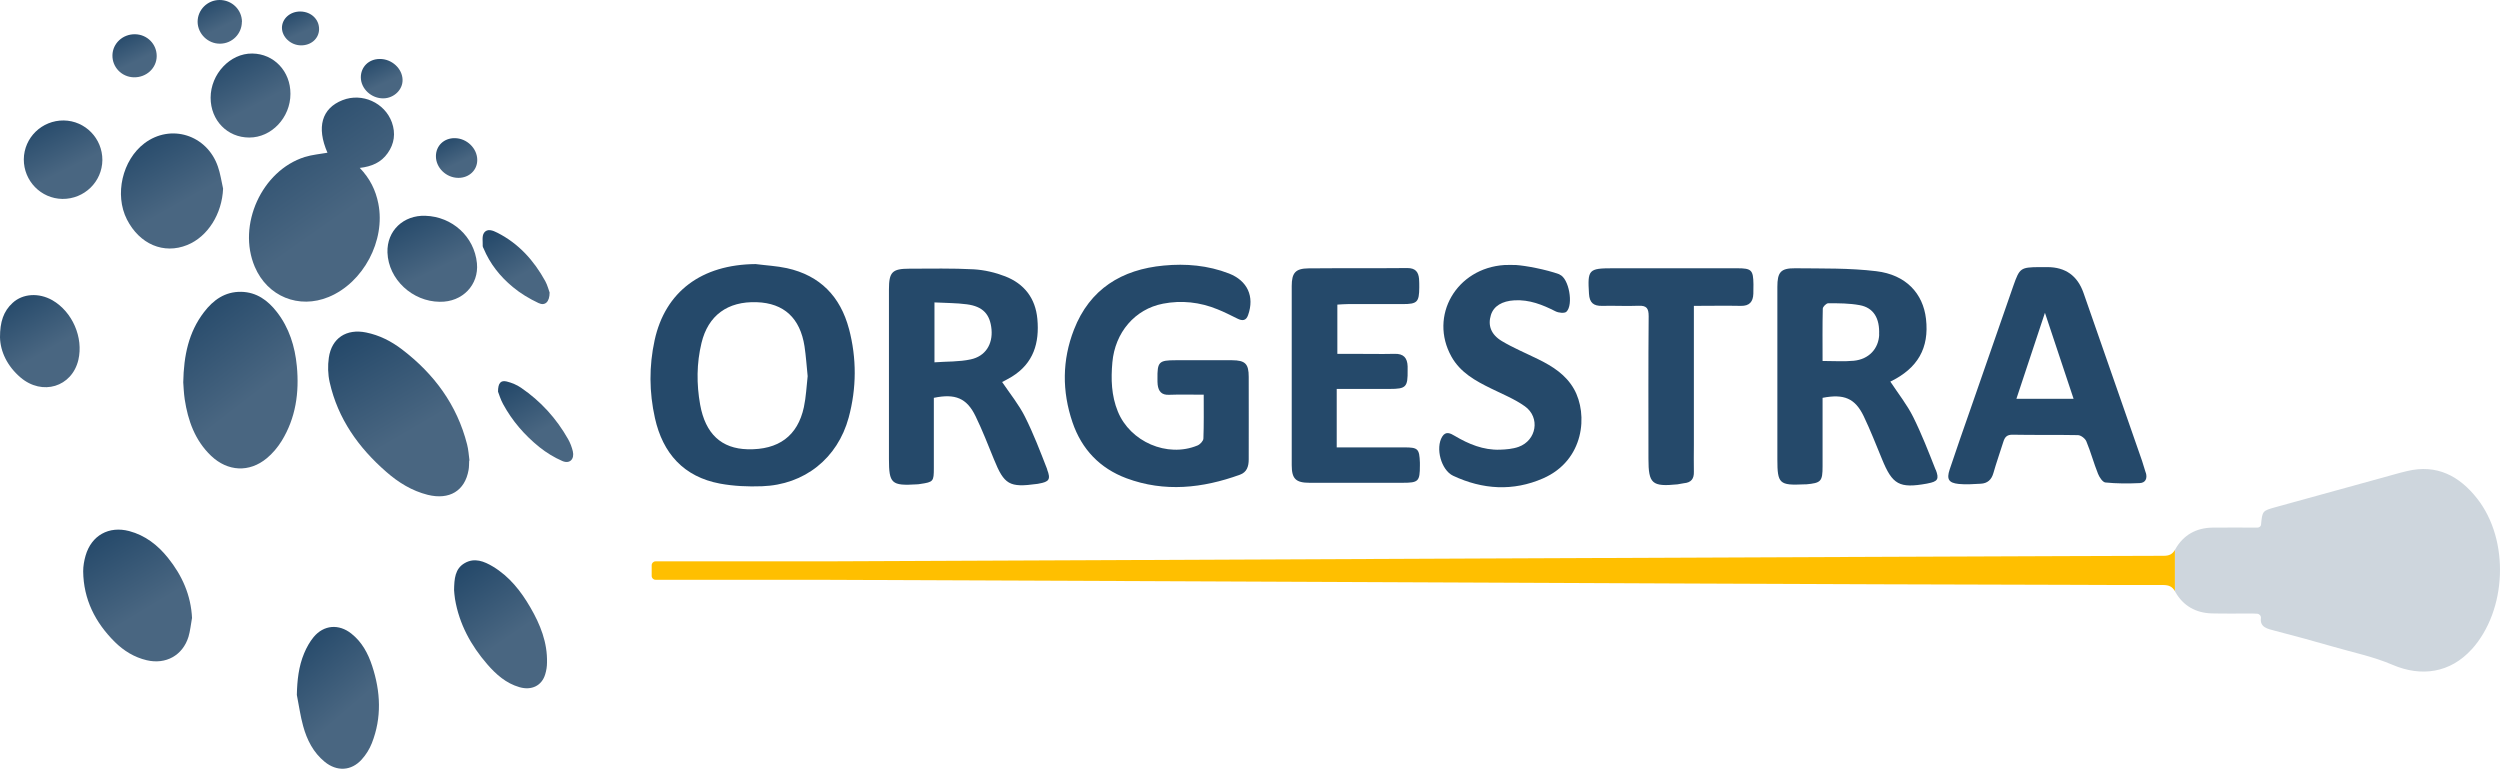 <svg width="500" height="154" viewBox="0 0 500 154" fill="none" xmlns="http://www.w3.org/2000/svg">
<path d="M65.493 30.545C63.27 25.454 64.34 21.662 68.514 20.028C72.416 18.499 76.948 20.531 78.374 24.47C79.15 26.648 78.877 28.743 77.535 30.629C76.234 32.493 74.325 33.31 71.955 33.583C73.99 35.699 75.143 38.045 75.668 40.727C77.136 48.101 72.689 56.523 65.745 59.393C59.767 61.865 53.494 59.309 50.956 53.359C47.41 45.021 52.34 34.127 60.941 31.404C62.41 30.943 63.983 30.817 65.493 30.545Z" fill="url(#paint0_linear_11_216)"/>
<path d="M36.649 76.467C36.754 71.062 37.739 66.432 40.781 62.452C42.648 60 44.998 58.303 48.249 58.366C51.333 58.429 53.578 60.084 55.382 62.41C57.837 65.573 58.99 69.281 59.368 73.22C59.871 78.52 59.158 83.59 56.326 88.199C55.529 89.477 54.501 90.713 53.347 91.656C49.865 94.546 45.543 94.316 42.229 91.174C38.998 88.094 37.593 84.135 36.942 79.861C36.754 78.583 36.712 77.284 36.649 76.467Z" fill="url(#paint1_linear_11_216)"/>
<path d="M93.835 92.137C93.793 92.766 93.835 93.394 93.709 94.023C92.975 98.171 89.891 100.035 85.549 98.967C82.381 98.171 79.675 96.495 77.262 94.379C71.703 89.54 67.57 83.736 65.934 76.446C65.577 74.875 65.535 73.136 65.766 71.544C66.333 67.605 69.29 65.699 73.213 66.495C75.899 67.039 78.269 68.254 80.409 69.889C86.828 74.791 91.401 80.971 93.415 88.869C93.688 89.917 93.751 91.027 93.898 92.116C93.877 92.116 93.856 92.116 93.835 92.116V92.137Z" fill="url(#paint2_linear_11_216)"/>
<path d="M38.39 123.667C38.159 124.903 38.054 126.16 37.698 127.354C36.544 131.083 33.166 132.947 29.348 132.047C26.852 131.46 24.754 130.161 22.971 128.401C19.048 124.505 16.699 119.875 16.636 114.26C16.636 113.213 16.824 112.144 17.118 111.118C18.293 107.074 21.775 105.147 25.845 106.216C29.055 107.074 31.551 109.023 33.586 111.558C36.418 115.077 38.201 119.037 38.411 123.667H38.39Z" fill="url(#paint3_linear_11_216)"/>
<path d="M44.62 37.71C44.41 42.759 41.578 47.326 37.446 49.002C32.747 50.908 27.922 48.855 25.383 43.89C22.866 38.925 24.46 32.011 28.887 28.66C34.131 24.7 41.369 26.942 43.571 33.289C44.075 34.714 44.285 36.243 44.62 37.731V37.71Z" fill="url(#paint4_linear_11_216)"/>
<path d="M59.368 139.002C59.431 136.09 59.724 133.283 60.836 130.643C61.319 129.491 61.948 128.359 62.724 127.417C64.759 124.966 67.78 124.735 70.276 126.725C72.395 128.401 73.612 130.685 74.43 133.178C76.129 138.332 76.381 143.527 74.367 148.639C73.906 149.812 73.192 150.964 72.332 151.907C70.255 154.212 67.361 154.337 64.948 152.368C62.661 150.503 61.382 147.968 60.627 145.203C60.06 143.171 59.788 141.055 59.368 138.981V139.002Z" fill="url(#paint5_linear_11_216)"/>
<path d="M90.814 118.01C90.856 115.727 91.003 113.737 92.933 112.626C94.926 111.474 96.835 112.27 98.597 113.318C101.89 115.308 104.198 118.241 106.086 121.509C108.058 124.903 109.505 128.506 109.401 132.529C109.401 133.304 109.275 134.1 109.044 134.854C108.373 137.137 106.317 138.143 103.883 137.431C101.198 136.656 99.205 134.875 97.443 132.843C94.171 129.072 91.842 124.798 91.003 119.812C90.877 119.121 90.856 118.408 90.814 118.01Z" fill="url(#paint6_linear_11_216)"/>
<path d="M87.94 60.356C82.507 60.315 77.682 55.894 77.493 50.51C77.346 46.111 80.724 43.01 85.066 43.157C90.436 43.324 94.863 47.305 95.387 52.647C95.807 56.963 92.492 60.44 87.961 60.356H87.94Z" fill="url(#paint7_linear_11_216)"/>
<path d="M0 67.459C0 64.379 0.692 62.242 2.538 60.566C4.573 58.701 7.762 58.513 10.468 60.042C14.475 62.347 16.72 67.5 15.671 71.984C14.391 77.389 8.454 79.211 4.091 75.482C1.427 73.199 0.063 70.287 0 67.459Z" fill="url(#paint8_linear_11_216)"/>
<path d="M58.088 18.771C58.088 23.527 54.291 27.528 49.844 27.507C45.459 27.507 42.124 24.072 42.124 19.546C42.124 14.812 46.026 10.643 50.452 10.706C54.795 10.747 58.109 14.267 58.088 18.771Z" fill="url(#paint9_linear_11_216)"/>
<path d="M20.475 32.011C20.433 36.348 16.866 39.826 12.482 39.784C8.181 39.721 4.741 36.18 4.762 31.865C4.804 27.528 8.37 24.05 12.755 24.092C17.055 24.155 20.495 27.696 20.475 32.011Z" fill="url(#paint10_linear_11_216)"/>
<path d="M99.604 78.331C99.604 76.614 100.149 76.006 101.345 76.299C102.352 76.551 103.38 76.97 104.219 77.556C108.142 80.238 111.268 83.674 113.617 87.822C114.037 88.555 114.351 89.393 114.561 90.231C114.939 91.823 113.953 92.85 112.463 92.2C110.827 91.488 109.254 90.524 107.869 89.414C104.911 87.025 102.436 84.176 100.611 80.803C100.107 79.882 99.814 78.876 99.604 78.331Z" fill="url(#paint11_linear_11_216)"/>
<path d="M109.925 58.492C109.925 60.398 109.002 61.236 107.701 60.608C105.876 59.749 104.093 58.681 102.562 57.403C100.023 55.308 97.989 52.752 96.709 49.672C96.646 49.525 96.541 49.379 96.541 49.232C96.583 48.331 96.352 47.242 96.793 46.593C97.443 45.608 98.618 46.111 99.478 46.551C103.737 48.708 106.778 52.102 109.044 56.208C109.505 57.046 109.736 58.031 109.925 58.513V58.492Z" fill="url(#paint12_linear_11_216)"/>
<path d="M48.375 4.358C48.375 6.746 46.445 8.715 44.033 8.736C41.599 8.778 39.544 6.767 39.523 4.358C39.523 1.969 41.474 0.021 43.886 0C46.361 -0.021 48.375 1.928 48.396 4.358H48.375Z" fill="url(#paint13_linear_11_216)"/>
<path d="M27.02 6.851C29.453 6.893 31.362 8.841 31.341 11.229C31.32 13.639 29.264 15.524 26.747 15.461C24.334 15.398 22.425 13.429 22.488 11.02C22.551 8.673 24.544 6.809 27.02 6.851Z" fill="url(#paint14_linear_11_216)"/>
<path d="M72.165 15.482C72.165 13.387 73.738 11.816 75.92 11.795C78.332 11.753 80.472 13.701 80.514 15.964C80.556 17.933 78.815 19.63 76.696 19.672C74.283 19.714 72.186 17.766 72.165 15.482Z" fill="url(#paint15_linear_11_216)"/>
<path d="M91.674 35.573C89.241 35.573 87.143 33.541 87.185 31.194C87.206 29.141 88.8 27.612 90.94 27.633C93.352 27.633 95.471 29.686 95.45 32.011C95.45 34.044 93.814 35.573 91.695 35.573H91.674Z" fill="url(#paint16_linear_11_216)"/>
<path d="M60.123 2.305C62.263 2.347 63.878 3.918 63.815 5.908C63.752 7.752 62.179 9.113 60.144 9.071C58.13 9.03 56.41 7.416 56.389 5.573C56.389 3.729 58.046 2.263 60.102 2.305H60.123Z" fill="url(#paint17_linear_11_216)"/>
<path d="M240.744 78.939C238.248 78.939 236.024 78.876 233.8 78.96C232.311 79.023 231.703 78.269 231.535 76.949C231.493 76.572 231.493 76.174 231.493 75.796C231.451 72.382 231.766 72.046 235.101 72.046C238.877 72.046 242.653 72.026 246.429 72.046C249.052 72.067 249.744 72.759 249.744 75.377C249.765 80.866 249.744 86.355 249.744 91.865C249.744 93.269 249.387 94.442 247.982 94.945C240.513 97.647 232.919 98.485 225.304 95.657C219.976 93.667 216.347 89.875 214.501 84.47C212.382 78.248 212.424 72.005 214.794 65.929C217.941 57.822 224.339 53.883 232.773 53.108C237.178 52.689 241.583 53.066 245.8 54.7C249.492 56.146 250.94 59.288 249.618 63.017C249.219 64.169 248.464 64.211 247.499 63.729C246.178 63.08 244.877 62.41 243.513 61.865C239.989 60.419 236.297 60.021 232.605 60.734C226.962 61.823 222.997 66.516 222.472 72.486C222.179 75.796 222.263 79.107 223.563 82.291C226.018 88.345 233.444 91.593 239.486 89.1C240.01 88.89 240.66 88.199 240.681 87.717C240.786 84.91 240.744 82.102 240.744 78.981V78.939Z" fill="#25496A"/>
<path d="M267.407 89.477C272.064 89.477 276.47 89.477 280.854 89.477C283.602 89.477 283.875 89.749 283.98 92.535C283.98 92.724 283.98 92.912 283.98 93.101C283.98 96.285 283.686 96.558 280.519 96.558C274.309 96.558 268.121 96.558 261.911 96.558C259.163 96.558 258.345 95.762 258.345 93.038C258.345 81.097 258.345 69.155 258.345 57.214C258.345 54.553 259.1 53.694 261.722 53.673C268.309 53.611 274.896 53.673 281.484 53.611C283.057 53.611 283.686 54.365 283.812 55.769C283.854 56.334 283.854 56.921 283.854 57.486C283.833 60.419 283.456 60.817 280.54 60.817C276.889 60.817 273.26 60.817 269.61 60.817C268.918 60.817 268.246 60.88 267.47 60.922V70.769C268.561 70.769 269.61 70.769 270.659 70.769C273.407 70.769 276.155 70.831 278.903 70.769C280.728 70.706 281.463 71.586 281.526 73.262C281.526 73.513 281.526 73.764 281.526 74.037C281.567 77.41 281.232 77.787 277.917 77.787C274.477 77.787 271.037 77.787 267.344 77.787C267.344 79.84 267.344 81.725 267.344 83.632C267.344 85.538 267.344 87.319 267.344 89.477H267.407Z" fill="#25496A"/>
<path d="M311.902 54.91C313.79 55.601 314.734 60.964 313.286 62.347C312.909 62.703 311.713 62.577 311.105 62.263C308.503 60.943 305.881 59.896 302.881 60.063C300.427 60.21 298.749 61.194 298.182 62.996C297.553 65.028 298.14 66.872 300.364 68.213C302.713 69.616 305.252 70.664 307.706 71.879C310.559 73.283 313.181 74.959 314.797 77.808C317.65 82.857 316.874 92.075 308.608 95.678C302.609 98.297 296.525 97.919 290.63 95.154C288.218 94.023 287.043 89.582 288.448 87.319C289.162 86.167 290.106 86.669 290.945 87.172C293.735 88.827 296.672 90.042 299.965 89.938C301.224 89.896 302.546 89.791 303.72 89.372C307.329 88.073 308.084 83.485 304.979 81.264C302.923 79.798 300.511 78.834 298.224 77.703C295.098 76.174 292.078 74.519 290.294 71.334C285.742 63.185 291.28 53.611 300.909 53.003C301.665 52.961 302.441 53.003 303.217 53.003C305.084 53.129 309.112 53.862 311.902 54.868V54.91Z" fill="#25496A"/>
<path d="M338.775 61.153C338.775 70.727 338.775 79.861 338.775 88.995C338.775 90.776 338.733 92.577 338.775 94.358C338.817 95.762 338.229 96.516 336.803 96.641C336.362 96.683 335.922 96.83 335.481 96.872C330.404 97.375 329.691 96.746 329.691 91.781C329.691 82.27 329.649 72.759 329.733 63.248C329.733 61.676 329.335 61.09 327.719 61.153C325.286 61.257 322.852 61.111 320.44 61.174C318.699 61.215 317.901 60.545 317.797 58.743C317.503 53.946 317.692 53.653 322.538 53.653C330.845 53.653 339.152 53.653 347.46 53.653C350.313 53.653 350.648 54.009 350.69 56.858C350.69 57.486 350.69 58.136 350.669 58.764C350.606 60.356 349.893 61.215 348.152 61.174C345.11 61.111 342.047 61.174 338.775 61.174V61.153Z" fill="#25496A"/>
<path d="M169.796 65.782C168.076 59.309 164.027 55.098 157.377 53.632C155.343 53.192 153.224 53.087 151.126 52.815C140.322 52.898 133.043 58.324 130.924 68.045C129.791 73.241 129.833 78.436 130.987 83.611C132.56 90.671 136.735 95.364 144.014 96.725C146.742 97.228 149.616 97.354 152.406 97.249C160.902 96.956 167.51 91.676 169.733 83.527C171.328 77.619 171.349 71.669 169.796 65.761V65.782ZM160.776 81.432C159.538 87.193 155.699 90 149.532 89.854C144.287 89.728 141.077 86.774 140.029 80.929C139.294 76.802 139.315 72.675 140.301 68.59C141.623 63.101 145.504 60.231 151.357 60.44C156.79 60.629 160.021 63.604 160.902 69.26C161.195 71.209 161.321 73.178 161.531 75.231C161.3 77.263 161.216 79.379 160.776 81.432Z" fill="#25496A"/>
<path d="M387.129 93.96C385.724 90.398 384.339 86.816 382.64 83.401C381.423 80.95 379.682 78.771 378.067 76.32C383.563 73.66 385.87 69.595 385.199 63.771C384.612 58.681 381.192 54.951 375.256 54.239C369.885 53.59 364.431 53.715 359.019 53.653C356.124 53.632 355.473 54.449 355.473 57.382C355.473 68.883 355.473 80.364 355.473 91.865C355.473 96.746 355.872 97.102 360.823 96.872C360.948 96.872 361.074 96.872 361.2 96.872C364.221 96.6 364.515 96.285 364.515 93.248C364.515 88.66 364.515 84.093 364.515 79.567C368.815 78.729 371.018 79.672 372.738 83.234C374.081 86.041 375.214 88.953 376.409 91.844C378.486 96.935 379.871 97.71 385.367 96.725C385.43 96.725 385.493 96.704 385.556 96.683C387.528 96.306 387.884 95.845 387.15 93.939L387.129 93.96ZM375.843 66.914C375.717 69.742 373.787 71.858 370.745 72.151C368.794 72.34 366.822 72.193 364.515 72.193C364.515 68.59 364.473 65.154 364.557 61.739C364.557 61.341 365.27 60.65 365.648 60.65C367.745 60.65 369.864 60.65 371.92 61.027C374.71 61.53 375.969 63.646 375.822 66.914H375.843ZM377.962 76.404C377.815 76.509 377.878 76.446 377.962 76.404V76.404Z" fill="#25496A"/>
<path d="M209.445 93.876C208.06 90.315 206.697 86.732 204.977 83.317C203.781 80.929 202.04 78.792 200.424 76.404C200.823 76.195 201.62 75.796 202.375 75.336C206.718 72.654 207.914 68.569 207.473 63.792C207.095 59.644 204.851 56.753 201.033 55.266C199.04 54.491 196.858 53.988 194.739 53.862C190.46 53.632 186.18 53.736 181.901 53.736C178.439 53.736 177.789 54.407 177.789 57.885C177.789 69.197 177.789 80.489 177.789 91.802C177.789 96.704 178.293 97.186 183.327 96.872C183.579 96.872 183.831 96.83 184.082 96.788C186.663 96.411 186.768 96.285 186.768 93.646C186.768 88.932 186.768 84.218 186.768 79.567C191.047 78.667 193.376 79.63 195.117 83.255C196.481 86.062 197.613 88.974 198.788 91.865C200.844 96.935 201.872 97.542 207.368 96.788C207.494 96.788 207.62 96.746 207.746 96.725C209.823 96.369 210.2 95.887 209.424 93.897L209.445 93.876ZM194.131 71.879C191.823 72.382 189.39 72.277 186.894 72.466V60.482C189.201 60.608 191.299 60.587 193.355 60.859C196.585 61.278 198.033 62.85 198.306 65.908C198.557 68.862 197.089 71.25 194.131 71.879Z" fill="#25496A"/>
<path d="M429.148 94.547C428.917 93.751 428.666 92.954 428.414 92.179C424.512 80.992 420.61 69.784 416.708 58.597C415.505 55.147 413.093 53.422 409.471 53.422C408.904 53.422 408.317 53.422 407.751 53.422C404.142 53.464 403.912 53.632 402.695 57.088C399.842 65.28 397.01 73.471 394.157 81.641C392.73 85.727 391.283 89.833 389.919 93.939C389.29 95.846 389.751 96.579 391.723 96.788C393.171 96.935 394.66 96.83 396.129 96.746C397.492 96.683 398.31 95.95 398.688 94.588C399.275 92.514 400.01 90.461 400.66 88.387C400.954 87.445 401.352 86.921 402.527 86.942C406.869 87.026 411.233 86.942 415.575 87.026C416.163 87.026 417.044 87.696 417.275 88.283C418.156 90.398 418.743 92.619 419.603 94.756C419.876 95.447 420.526 96.432 421.072 96.495C423.337 96.725 425.645 96.725 427.91 96.621C429.106 96.579 429.505 95.699 429.169 94.547H429.148ZM403.282 79.756C405.149 74.121 406.974 68.632 408.988 62.556C410.981 68.548 412.806 73.995 414.715 79.756H403.282Z" fill="#25496A"/>
<path d="M494.348 129.847C490.089 134.561 484.299 135.461 478.468 132.947C474.713 131.334 470.622 130.496 466.657 129.344C462.797 128.234 458.916 127.165 455.014 126.16C453.483 125.762 451.951 125.468 452.182 123.604C452.224 123.164 451.888 122.787 451.448 122.745C451.091 122.724 450.777 122.703 450.462 122.703C447.756 122.703 445.07 122.745 442.364 122.682C439.176 122.598 436.637 121.174 435.064 118.387C435.043 118.345 435.001 118.283 434.98 118.241V109.987C434.98 109.987 435.043 109.882 435.064 109.84C436.679 106.991 439.239 105.566 442.511 105.524C445.511 105.482 448.511 105.524 451.469 105.524C451.783 105.524 452.098 105.336 452.203 105.021C452.203 105 452.203 104.98 452.203 104.959C452.476 102.151 452.476 102.172 455.161 101.418C462.21 99.491 469.237 97.542 476.286 95.594C478.006 95.133 479.705 94.609 481.425 94.211C487.362 92.787 491.894 95.196 495.439 99.721C501.963 108.038 501.397 122.054 494.327 129.889L494.348 129.847Z" fill="#CED6DD"/>
<path d="M434.98 109.966V118.22C434.435 117.319 433.805 117.026 432.714 117.005C426.19 117.005 419.645 117.005 413.121 116.963C400.765 116.942 388.409 116.9 376.053 116.858C351.236 116.774 326.419 116.649 301.602 116.544C276.26 116.439 250.898 116.313 225.556 116.209C204.935 116.125 184.334 116.041 163.713 115.957H131.113C130.672 115.957 130.337 115.601 130.337 115.182V113.045C130.337 112.605 130.693 112.27 131.113 112.27H165.118C182.992 112.186 200.844 112.123 218.717 112.04C244.164 111.935 269.631 111.83 295.077 111.704C320.209 111.6 345.362 111.495 370.493 111.39C384.717 111.327 398.919 111.264 413.142 111.223C419.666 111.202 426.211 111.181 432.735 111.16C433.826 111.16 434.456 110.866 435.001 109.966H434.98Z" fill="#FFBF00"/>
<defs>
<linearGradient id="paint0_linear_11_216" x1="52.41" y1="21.662" x2="67.761" y2="43.445" gradientUnits="userSpaceOnUse">
<stop offset="0.005" stop-color="#25496A"/>
<stop offset="1" stop-color="#496681"/>
</linearGradient>
<linearGradient id="paint1_linear_11_216" x1="38.711" y1="60.22" x2="52.365" y2="77.87" gradientUnits="userSpaceOnUse">
<stop offset="0.005" stop-color="#25496A"/>
<stop offset="1" stop-color="#496681"/>
</linearGradient>
<linearGradient id="paint2_linear_11_216" x1="68.172" y1="68.047" x2="79.629" y2="87.678" gradientUnits="userSpaceOnUse">
<stop offset="0.005" stop-color="#25496A"/>
<stop offset="1" stop-color="#496681"/>
</linearGradient>
<linearGradient id="paint3_linear_11_216" x1="18.599" y1="107.308" x2="27.927" y2="122.701" gradientUnits="userSpaceOnUse">
<stop offset="0.005" stop-color="#25496A"/>
<stop offset="1" stop-color="#496681"/>
</linearGradient>
<linearGradient id="paint4_linear_11_216" x1="26.03" y1="27.898" x2="33.899" y2="41.844" gradientUnits="userSpaceOnUse">
<stop offset="0.005" stop-color="#25496A"/>
<stop offset="1" stop-color="#496681"/>
</linearGradient>
<linearGradient id="paint5_linear_11_216" x1="60.849" y1="126.877" x2="72.058" y2="139.837" gradientUnits="userSpaceOnUse">
<stop offset="0.005" stop-color="#25496A"/>
<stop offset="1" stop-color="#496681"/>
</linearGradient>
<linearGradient id="paint6_linear_11_216" x1="92.49" y1="113.404" x2="102.046" y2="127.261" gradientUnits="userSpaceOnUse">
<stop offset="0.005" stop-color="#25496A"/>
<stop offset="1" stop-color="#496681"/>
</linearGradient>
<linearGradient id="paint7_linear_11_216" x1="79.105" y1="44.056" x2="84.471" y2="55.221" gradientUnits="userSpaceOnUse">
<stop offset="0.005" stop-color="#25496A"/>
<stop offset="1" stop-color="#496681"/>
</linearGradient>
<linearGradient id="paint8_linear_11_216" x1="1.436" y1="59.985" x2="7.821" y2="71.004" gradientUnits="userSpaceOnUse">
<stop offset="0.005" stop-color="#25496A"/>
<stop offset="1" stop-color="#496681"/>
</linearGradient>
<linearGradient id="paint9_linear_11_216" x1="43.563" y1="11.587" x2="49.1" y2="22.09" gradientUnits="userSpaceOnUse">
<stop offset="0.005" stop-color="#25496A"/>
<stop offset="1" stop-color="#496681"/>
</linearGradient>
<linearGradient id="paint10_linear_11_216" x1="6.179" y1="24.916" x2="11.194" y2="34.942" gradientUnits="userSpaceOnUse">
<stop offset="0.005" stop-color="#25496A"/>
<stop offset="1" stop-color="#496681"/>
</linearGradient>
<linearGradient id="paint11_linear_11_216" x1="100.96" y1="77.078" x2="106.352" y2="87.09" gradientUnits="userSpaceOnUse">
<stop offset="0.005" stop-color="#25496A"/>
<stop offset="1" stop-color="#496681"/>
</linearGradient>
<linearGradient id="paint12_linear_11_216" x1="97.726" y1="46.801" x2="102.727" y2="55.852" gradientUnits="userSpaceOnUse">
<stop offset="0.005" stop-color="#25496A"/>
<stop offset="1" stop-color="#496681"/>
</linearGradient>
<linearGradient id="paint13_linear_11_216" x1="40.323" y1="0.459" x2="43.091" y2="6.073" gradientUnits="userSpaceOnUse">
<stop offset="0.005" stop-color="#25496A"/>
<stop offset="1" stop-color="#496681"/>
</linearGradient>
<linearGradient id="paint14_linear_11_216" x1="23.285" y1="7.302" x2="25.994" y2="12.862" gradientUnits="userSpaceOnUse">
<stop offset="0.005" stop-color="#25496A"/>
<stop offset="1" stop-color="#496681"/>
</linearGradient>
<linearGradient id="paint15_linear_11_216" x1="72.917" y1="12.208" x2="75.349" y2="17.352" gradientUnits="userSpaceOnUse">
<stop offset="0.005" stop-color="#25496A"/>
<stop offset="1" stop-color="#496681"/>
</linearGradient>
<linearGradient id="paint16_linear_11_216" x1="87.93" y1="28.05" x2="90.408" y2="33.2" gradientUnits="userSpaceOnUse">
<stop offset="0.005" stop-color="#25496A"/>
<stop offset="1" stop-color="#496681"/>
</linearGradient>
<linearGradient id="paint17_linear_11_216" x1="57.059" y1="2.659" x2="59.101" y2="7.134" gradientUnits="userSpaceOnUse">
<stop offset="0.005" stop-color="#25496A"/>
<stop offset="1" stop-color="#496681"/>
</linearGradient>
</defs>
</svg>
